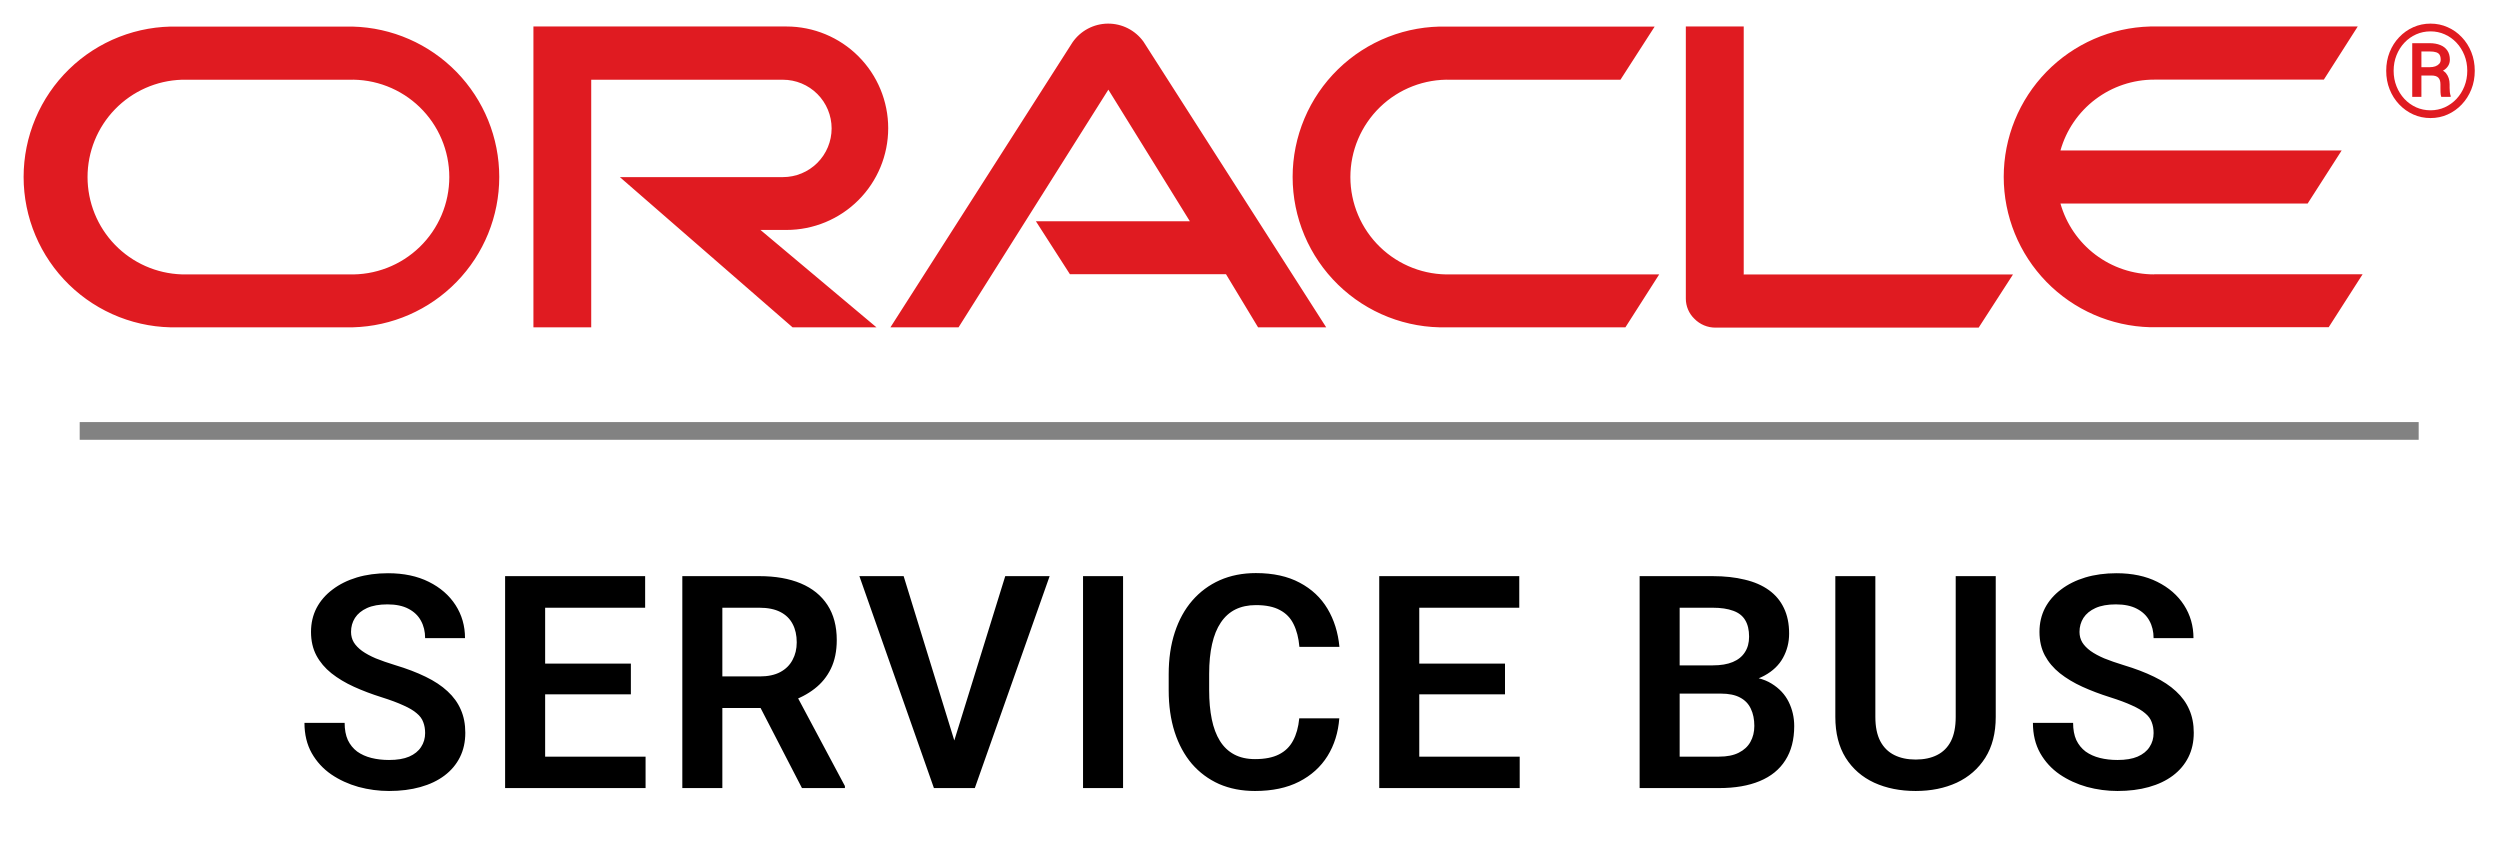 <svg width="847" height="291" viewBox="0 0 847 291" fill="none" xmlns="http://www.w3.org/2000/svg">
<path d="M350.855 74.957H403.119L375.512 30.375L324.757 110.897H301.678L363.407 14.291C364.752 12.363 366.54 10.786 368.621 9.692C370.702 8.597 373.014 8.017 375.365 8C377.716 7.984 380.037 8.53 382.133 9.595C384.229 10.66 386.039 12.211 387.412 14.12L449.313 110.897H426.233L415.362 92.893H362.481L350.958 74.957M590.775 92.893V8.975H571.159V101.158C571.156 102.439 571.412 103.707 571.913 104.886C572.414 106.065 573.149 107.13 574.074 108.016C575.003 108.966 576.112 109.72 577.338 110.232C578.563 110.745 579.879 111.006 581.207 111H670.372L681.997 92.996H590.672M266.458 77.906C275.599 77.906 284.365 74.275 290.828 67.812C297.292 61.348 300.923 52.582 300.923 43.441C300.923 34.3 297.292 25.534 290.828 19.07C284.365 12.607 275.599 8.975 266.458 8.975H180.723V110.897H200.305V27.014H265.257C269.632 27.014 273.828 28.752 276.921 31.846C280.015 34.939 281.753 39.135 281.753 43.51C281.753 47.884 280.015 52.08 276.921 55.173C273.828 58.267 269.632 60.005 265.257 60.005H210.01L268.515 110.897H296.945L257.644 77.906H266.458ZM60.283 110.897H119.508C132.791 110.552 145.413 105.034 154.685 95.518C163.958 86.001 169.147 73.24 169.147 59.953C169.147 46.667 163.958 33.905 154.685 24.389C145.413 14.873 132.791 9.354 119.508 9.01H60.283C53.481 8.833 46.714 10.021 40.379 12.501C34.044 14.982 28.269 18.706 23.396 23.454C18.524 28.202 14.651 33.878 12.007 40.147C9.362 46.415 8 53.15 8 59.953C8 66.757 9.362 73.492 12.007 79.76C14.651 86.029 18.524 91.704 23.396 96.453C28.269 101.2 34.044 104.925 40.379 107.406C46.714 109.886 53.481 111.073 60.283 110.897ZM118.171 92.961H61.586C53.025 92.685 44.907 89.09 38.948 82.937C32.99 76.783 29.659 68.553 29.659 59.988C29.659 51.422 32.99 43.192 38.948 37.039C44.907 30.885 53.025 27.29 61.586 27.014H118.171C122.59 26.872 126.994 27.619 131.119 29.212C135.244 30.805 139.006 33.211 142.183 36.287C145.36 39.363 147.886 43.046 149.611 47.117C151.336 51.189 152.225 55.566 152.225 59.988C152.225 64.41 151.336 68.786 149.611 72.858C147.886 76.93 145.36 80.613 142.183 83.689C139.006 86.765 135.244 89.171 131.119 90.763C126.994 92.356 122.59 93.104 118.171 92.961ZM490.226 110.897H550.686L562.14 92.961H491.563C487.143 93.104 482.74 92.356 478.615 90.763C474.49 89.171 470.727 86.765 467.551 83.689C464.374 80.613 461.848 76.93 460.123 72.858C458.398 68.786 457.509 64.41 457.509 59.988C457.509 55.566 458.398 51.189 460.123 47.117C461.848 43.046 464.374 39.363 467.551 36.287C470.727 33.211 474.49 30.805 478.615 29.212C482.74 27.619 487.143 26.872 491.563 27.014H549.005L560.597 9.01H490.226C483.424 8.833 476.657 10.021 470.322 12.501C463.986 14.982 458.212 18.706 453.339 23.454C448.467 28.202 444.594 33.878 441.95 40.147C439.305 46.415 437.943 53.15 437.943 59.953C437.943 66.757 439.305 73.492 441.95 79.76C444.594 86.029 448.467 91.704 453.339 96.453C458.212 101.2 463.986 104.925 470.322 107.406C476.657 109.886 483.424 111.073 490.226 110.897ZM729.837 92.961C722.652 92.964 715.662 90.621 709.93 86.288C704.199 81.955 700.038 75.869 698.081 68.956H781.827L793.35 50.986H698.081C700.033 44.069 704.192 37.98 709.925 33.646C715.658 29.312 722.651 26.971 729.837 26.98H787.314L798.802 8.975H728.5C715.217 9.32 702.595 14.839 693.323 24.355C684.05 33.871 678.861 46.632 678.861 59.919C678.861 73.206 684.05 85.967 693.323 95.483C702.595 105 715.217 110.518 728.5 110.863H788.96L800.448 92.927H729.803" fill="#E01B21"/>
<path d="M823.966 25.583H819.421L819.378 22.759H823.269C823.917 22.759 824.516 22.667 825.066 22.481C825.615 22.282 826.059 21.996 826.398 21.626C826.736 21.255 826.905 20.799 826.905 20.257C826.905 19.544 826.785 18.988 826.545 18.588C826.32 18.189 825.932 17.897 825.383 17.711C824.833 17.526 824.093 17.433 823.163 17.433H820.372V32.813H817.264V14.631H823.163C824.558 14.631 825.77 14.845 826.799 15.273C827.828 15.686 828.617 16.307 829.167 17.134C829.731 17.961 830.013 18.988 830.013 20.214C830.013 20.984 829.829 21.668 829.463 22.267C829.111 22.866 828.596 23.38 827.92 23.808C827.243 24.235 826.405 24.585 825.404 24.856C825.362 24.856 825.312 24.905 825.256 25.005C825.214 25.091 825.171 25.134 825.129 25.134C824.889 25.276 824.734 25.383 824.664 25.454C824.608 25.512 824.544 25.547 824.474 25.561C824.417 25.576 824.248 25.583 823.966 25.583ZM823.755 25.583L824.199 23.294C826.398 23.294 827.899 23.793 828.702 24.791C829.519 25.79 829.928 27.045 829.928 28.556V29.754C829.928 30.282 829.956 30.788 830.013 31.273C830.069 31.743 830.161 32.143 830.288 32.471V32.813H827.095C826.954 32.442 826.87 31.914 826.841 31.23C826.827 30.546 826.82 30.046 826.82 29.733V28.578C826.82 27.565 826.588 26.816 826.123 26.332C825.658 25.832 824.868 25.583 823.755 25.583ZM810.964 23.979C810.964 25.861 811.288 27.615 811.937 29.241C812.585 30.866 813.48 32.292 814.622 33.519C815.763 34.731 817.088 35.679 818.596 36.364C820.104 37.034 821.725 37.369 823.459 37.369C825.178 37.369 826.785 37.034 828.279 36.364C829.787 35.679 831.112 34.731 832.254 33.519C833.395 32.292 834.29 30.866 834.939 29.241C835.587 27.615 835.911 25.861 835.911 23.979C835.911 22.082 835.587 20.328 834.939 18.717C834.29 17.091 833.395 15.672 832.254 14.46C831.112 13.248 829.787 12.307 828.279 11.636C826.785 10.966 825.178 10.631 823.459 10.631C821.725 10.631 820.104 10.966 818.596 11.636C817.088 12.307 815.763 13.248 814.622 14.46C813.48 15.672 812.585 17.091 811.937 18.717C811.288 20.328 810.964 22.082 810.964 23.979ZM808.448 23.979C808.448 21.711 808.836 19.608 809.611 17.668C810.386 15.729 811.464 14.039 812.846 12.599C814.227 11.144 815.82 10.018 817.624 9.219C819.442 8.406 821.387 8 823.459 8C825.531 8 827.469 8.406 829.273 9.219C831.091 10.018 832.684 11.144 834.051 12.599C835.432 14.039 836.51 15.729 837.285 17.668C838.061 19.608 838.448 21.711 838.448 23.979C838.448 26.246 838.061 28.349 837.285 30.289C836.51 32.228 835.432 33.925 834.051 35.38C832.684 36.834 831.091 37.968 829.273 38.781C827.469 39.594 825.531 40 823.459 40C821.387 40 819.442 39.594 817.624 38.781C815.82 37.968 814.227 36.834 812.846 35.38C811.464 33.925 810.386 32.228 809.611 30.289C808.836 28.349 808.448 26.246 808.448 23.979Z" fill="#E01B21"/>
<rect x="27" y="143" width="792.448" height="6" fill="#828282"/>
<path d="M144.034 248.358C144.034 246.978 143.82 245.745 143.393 244.66C142.998 243.542 142.259 242.539 141.174 241.651C140.122 240.731 138.626 239.843 136.686 238.988C134.779 238.101 132.313 237.18 129.288 236.227C125.935 235.174 122.812 233.991 119.918 232.676C117.025 231.361 114.477 229.832 112.274 228.089C110.104 226.347 108.411 224.341 107.195 222.073C105.978 219.771 105.37 217.108 105.37 214.083C105.37 211.125 105.995 208.429 107.244 205.996C108.526 203.563 110.335 201.475 112.669 199.732C115.003 197.957 117.748 196.593 120.905 195.639C124.094 194.686 127.612 194.209 131.458 194.209C136.785 194.209 141.387 195.179 145.267 197.119C149.179 199.058 152.204 201.689 154.341 205.009C156.478 208.33 157.547 212.062 157.547 216.204H144.034C144.034 213.968 143.557 211.996 142.604 210.286C141.683 208.576 140.27 207.229 138.363 206.242C136.489 205.256 134.121 204.763 131.261 204.763C128.499 204.763 126.198 205.174 124.357 205.996C122.549 206.818 121.184 207.935 120.264 209.349C119.376 210.763 118.932 212.341 118.932 214.083C118.932 215.399 119.244 216.582 119.869 217.634C120.494 218.653 121.431 219.623 122.68 220.544C123.929 221.432 125.475 222.27 127.316 223.059C129.19 223.815 131.36 224.571 133.826 225.328C137.771 226.511 141.223 227.826 144.182 229.273C147.174 230.72 149.656 232.363 151.629 234.205C153.634 236.046 155.13 238.117 156.117 240.418C157.136 242.72 157.645 245.334 157.645 248.26C157.645 251.35 157.037 254.112 155.821 256.545C154.604 258.978 152.862 261.049 150.593 262.759C148.325 264.468 145.596 265.767 142.407 266.655C139.25 267.542 135.716 267.986 131.804 267.986C128.319 267.986 124.866 267.526 121.447 266.605C118.061 265.652 114.987 264.238 112.225 262.364C109.463 260.457 107.26 258.057 105.617 255.164C103.973 252.238 103.151 248.819 103.151 244.906H116.762C116.762 247.175 117.124 249.115 117.847 250.726C118.603 252.304 119.655 253.602 121.003 254.622C122.384 255.608 123.995 256.331 125.836 256.792C127.677 257.252 129.667 257.482 131.804 257.482C134.565 257.482 136.834 257.104 138.609 256.348C140.418 255.559 141.766 254.474 142.653 253.093C143.574 251.712 144.034 250.134 144.034 248.358ZM218.721 256.348V267H180.55V256.348H218.721ZM184.693 195.195V267H171.13V195.195H184.693ZM213.74 224.834V235.24H180.55V224.834H213.74ZM218.573 195.195V205.897H180.55V195.195H218.573ZM231.17 195.195H257.259C262.716 195.195 267.401 196.017 271.314 197.661C275.226 199.305 278.235 201.738 280.339 204.96C282.443 208.182 283.495 212.144 283.495 216.845C283.495 220.56 282.837 223.782 281.522 226.511C280.207 229.24 278.35 231.525 275.95 233.366C273.582 235.207 270.788 236.654 267.566 237.706L263.325 239.876H240.294L240.195 229.174H257.407C260.201 229.174 262.519 228.681 264.36 227.695C266.201 226.708 267.582 225.344 268.503 223.602C269.456 221.859 269.933 219.87 269.933 217.634C269.933 215.234 269.473 213.163 268.552 211.42C267.632 209.645 266.234 208.281 264.36 207.327C262.486 206.374 260.119 205.897 257.259 205.897H244.732V267H231.17V195.195ZM271.708 267L255.089 234.846L269.44 234.796L286.257 266.31V267H271.708ZM322.674 252.945L340.576 195.195H355.617L330.269 267H320.257L322.674 252.945ZM306.153 195.195L323.956 252.945L326.521 267H316.411L291.161 195.195H306.153ZM380.494 195.195V267H366.932V195.195H380.494ZM440.189 243.377H453.751C453.389 248.178 452.058 252.435 449.756 256.15C447.455 259.833 444.249 262.726 440.14 264.83C436.03 266.934 431.049 267.986 425.197 267.986C420.693 267.986 416.632 267.197 413.016 265.619C409.432 264.008 406.358 261.723 403.793 258.764C401.262 255.772 399.322 252.189 397.974 248.013C396.626 243.805 395.952 239.087 395.952 233.859V228.385C395.952 223.158 396.643 218.44 398.023 214.231C399.404 210.023 401.377 206.439 403.941 203.48C406.539 200.489 409.646 198.187 413.262 196.576C416.912 194.965 420.988 194.16 425.493 194.16C431.345 194.16 436.293 195.245 440.337 197.415C444.381 199.552 447.521 202.494 449.756 206.242C451.992 209.99 453.34 214.297 453.8 219.163H440.238C439.975 216.138 439.318 213.574 438.266 211.47C437.246 209.366 435.701 207.771 433.63 206.686C431.591 205.568 428.879 205.009 425.493 205.009C422.862 205.009 420.545 205.502 418.539 206.489C416.566 207.475 414.923 208.955 413.607 210.927C412.292 212.867 411.306 215.3 410.648 218.226C409.991 221.119 409.662 224.473 409.662 228.287V233.859C409.662 237.509 409.958 240.78 410.55 243.673C411.142 246.567 412.062 249.016 413.312 251.021C414.561 253.027 416.172 254.556 418.145 255.608C420.117 256.66 422.468 257.186 425.197 257.186C428.517 257.186 431.213 256.66 433.285 255.608C435.389 254.556 436.983 253.011 438.068 250.972C439.186 248.934 439.893 246.402 440.189 243.377ZM514.876 256.348V267H476.705V256.348H514.876ZM480.847 195.195V267H467.285V195.195H480.847ZM509.895 224.834V235.24H476.705V224.834H509.895ZM514.728 195.195V205.897H476.705V195.195H514.728ZM583.025 234.994H564.679L564.581 225.426H580.313C583.009 225.426 585.261 225.048 587.069 224.292C588.877 223.536 590.242 222.434 591.162 220.988C592.116 219.541 592.592 217.782 592.592 215.711C592.592 213.41 592.149 211.535 591.261 210.089C590.406 208.642 589.058 207.59 587.217 206.933C585.376 206.242 583.041 205.897 580.214 205.897H569.068V267H555.506V195.195H580.214C584.291 195.195 587.924 195.59 591.113 196.379C594.335 197.135 597.064 198.319 599.299 199.93C601.535 201.541 603.228 203.563 604.379 205.996C605.563 208.429 606.154 211.322 606.154 214.675C606.154 217.634 605.464 220.363 604.083 222.862C602.735 225.328 600.647 227.333 597.82 228.878C595.025 230.424 591.475 231.311 587.168 231.542L583.025 234.994ZM582.433 267H560.685L566.356 256.348H582.433C585.129 256.348 587.348 255.904 589.091 255.016C590.866 254.128 592.181 252.912 593.036 251.367C593.924 249.789 594.368 247.98 594.368 245.942C594.368 243.706 593.973 241.766 593.184 240.123C592.428 238.479 591.212 237.213 589.535 236.325C587.891 235.438 585.721 234.994 583.025 234.994H568.921L569.019 225.426H586.97L590.077 229.125C594.22 229.158 597.59 229.98 600.187 231.591C602.817 233.202 604.757 235.273 606.006 237.805C607.256 240.336 607.88 243.065 607.88 245.991C607.88 250.594 606.878 254.457 604.872 257.581C602.9 260.704 600.006 263.055 596.193 264.633C592.412 266.211 587.825 267 582.433 267ZM662.594 195.195H676.156V242.884C676.156 248.375 674.973 252.994 672.605 256.742C670.238 260.457 667.016 263.268 662.939 265.175C658.863 267.049 654.227 267.986 649.032 267.986C643.772 267.986 639.087 267.049 634.977 265.175C630.867 263.268 627.645 260.457 625.311 256.742C622.977 252.994 621.809 248.375 621.809 242.884V195.195H635.371V242.884C635.371 246.238 635.93 248.983 637.048 251.12C638.166 253.224 639.744 254.786 641.783 255.805C643.821 256.824 646.238 257.334 649.032 257.334C651.86 257.334 654.276 256.824 656.282 255.805C658.32 254.786 659.882 253.224 660.967 251.12C662.052 248.983 662.594 246.238 662.594 242.884V195.195ZM729.637 248.358C729.637 246.978 729.423 245.745 728.996 244.66C728.601 243.542 727.861 242.539 726.776 241.651C725.724 240.731 724.228 239.843 722.289 238.988C720.382 238.101 717.916 237.18 714.891 236.227C711.538 235.174 708.414 233.991 705.521 232.676C702.628 231.361 700.08 229.832 697.877 228.089C695.707 226.347 694.014 224.341 692.797 222.073C691.581 219.771 690.973 217.108 690.973 214.083C690.973 211.125 691.597 208.429 692.847 205.996C694.129 203.563 695.937 201.475 698.272 199.732C700.606 197.957 703.351 196.593 706.507 195.639C709.697 194.686 713.214 194.209 717.061 194.209C722.387 194.209 726.99 195.179 730.87 197.119C734.782 199.058 737.807 201.689 739.944 205.009C742.081 208.33 743.15 212.062 743.15 216.204H729.637C729.637 213.968 729.16 211.996 728.207 210.286C727.286 208.576 725.872 207.229 723.965 206.242C722.091 205.256 719.724 204.763 716.864 204.763C714.102 204.763 711.801 205.174 709.96 205.996C708.151 206.818 706.787 207.935 705.866 209.349C704.979 210.763 704.535 212.341 704.535 214.083C704.535 215.399 704.847 216.582 705.472 217.634C706.096 218.653 707.033 219.623 708.283 220.544C709.532 221.432 711.077 222.27 712.919 223.059C714.793 223.815 716.963 224.571 719.428 225.328C723.374 226.511 726.826 227.826 729.785 229.273C732.777 230.72 735.259 232.363 737.232 234.205C739.237 236.046 740.733 238.117 741.719 240.418C742.739 242.72 743.248 245.334 743.248 248.26C743.248 251.35 742.64 254.112 741.423 256.545C740.207 258.978 738.464 261.049 736.196 262.759C733.927 264.468 731.199 265.767 728.009 266.655C724.853 267.542 721.319 267.986 717.406 267.986C713.921 267.986 710.469 267.526 707.05 266.605C703.664 265.652 700.589 264.238 697.828 262.364C695.066 260.457 692.863 258.057 691.219 255.164C689.575 252.238 688.754 248.819 688.754 244.906H702.365C702.365 247.175 702.727 249.115 703.45 250.726C704.206 252.304 705.258 253.602 706.606 254.622C707.987 255.608 709.598 256.331 711.439 256.792C713.28 257.252 715.269 257.482 717.406 257.482C720.168 257.482 722.437 257.104 724.212 256.348C726.02 255.559 727.368 254.474 728.256 253.093C729.177 251.712 729.637 250.134 729.637 248.358Z" fill="black"/>
</svg>
